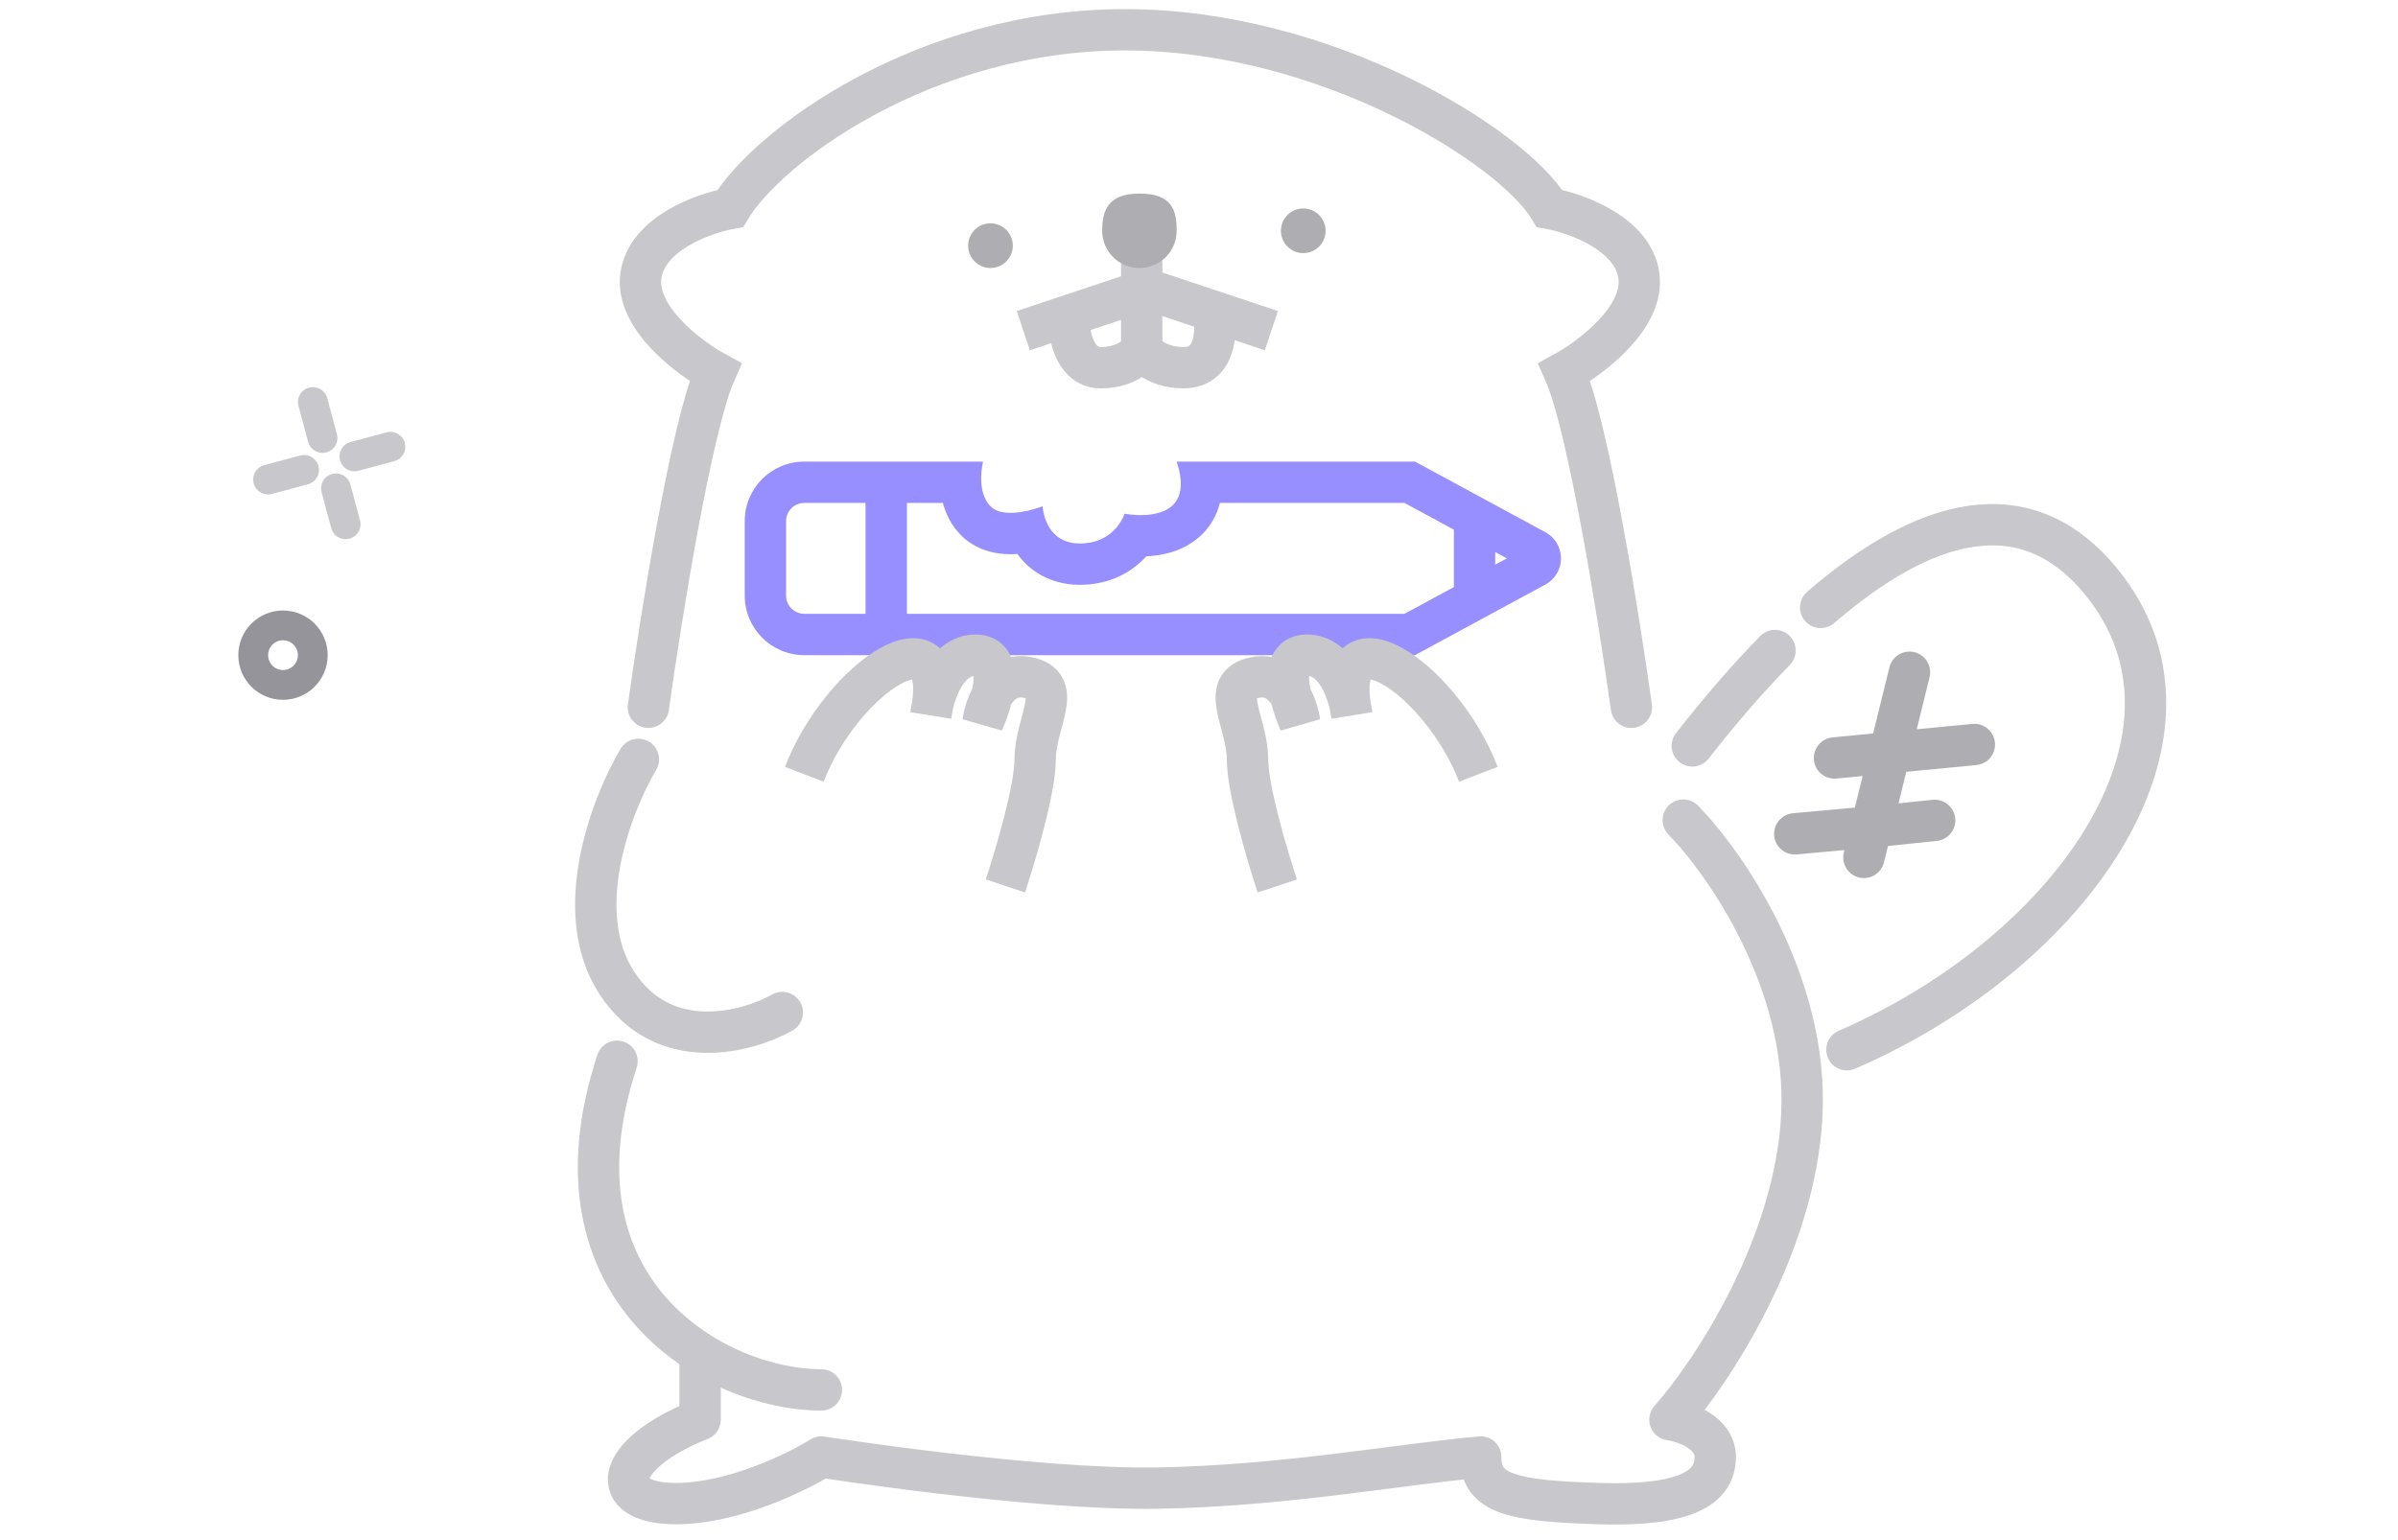 <svg width="232" height="149" viewBox="0 0 232 149" fill="none" xmlns="http://www.w3.org/2000/svg">
<path d="M30.268 38.907L31.201 42.387" stroke="#C7C7CC" stroke-width="2.882" stroke-linecap="round" stroke-linejoin="round"/>
<path d="M32.506 47.258L33.438 50.738" stroke="#C7C7CC" stroke-width="2.882" stroke-linecap="round" stroke-linejoin="round"/>
<path d="M37.769 43.237L34.289 44.17" stroke="#C7C7CC" stroke-width="2.882" stroke-linecap="round" stroke-linejoin="round"/>
<path d="M29.418 45.475L25.938 46.407" stroke="#C7C7CC" stroke-width="2.882" stroke-linecap="round" stroke-linejoin="round"/>
<circle cx="27.379" cy="63.404" r="2.882" stroke="#95949A" stroke-width="2.882"/>
<path d="M162.85 79.369C166.934 83.538 174.945 95.074 174.326 107.865C173.707 120.656 165.558 132.88 161.561 137.393C163.022 137.608 165.945 138.63 165.945 141.003C165.945 143.969 163.108 145.774 154.727 145.516C146.346 145.258 143.251 144.613 143.251 141.003C135.214 141.734 124.07 143.808 112.001 144.014C99.932 144.221 79.466 141.003 79.466 141.003C77.059 142.507 70.878 145.516 65.411 145.516C58.577 145.516 59.351 140.745 67.732 137.393V131.461M79.466 134.513C69.299 134.513 52.353 125.013 59.696 102.707M75.685 97.99C72.246 99.924 64.234 102.064 59.696 95.153C55.157 88.242 59.18 77.832 61.759 73.491" stroke="#C7C7CC" stroke-width="4" stroke-linecap="round" stroke-linejoin="round"/>
<path d="M163.725 72.185C166.244 68.957 168.939 65.805 171.728 62.955M178.683 101.59C200.298 92.224 214.837 71.507 203.774 56.914C196.138 46.841 185.851 50.401 176.146 58.784" stroke="#C7C7CC" stroke-width="4" stroke-linecap="round" stroke-linejoin="round"/>
<path d="M184.739 65.058L180.327 82.977M191.013 72.05L177.481 73.353M187.171 79.392L181.565 79.975L173.64 80.696" stroke="#AEAEB2" stroke-width="4" stroke-linecap="round" stroke-linejoin="round"/>
<circle cx="126.087" cy="22.335" r="2.161" fill="#AEAEB2"/>
<circle cx="95.826" cy="23.776" r="2.161" fill="#AEAEB2"/>
<path d="M110.458 24.056V33.839M110.458 33.839C110.458 33.839 109.382 35.584 106.5 35.584C103.617 35.584 103.373 31.359 103.5 31.5M110.458 33.839C110.458 33.839 111.618 35.584 114.5 35.584C118.102 35.584 117.5 31 117.5 31" stroke="#C7C7CC" stroke-width="4" stroke-linecap="round" stroke-linejoin="round"/>
<path d="M99 32L111 28L123 32" stroke="#C7C7CC" stroke-width="4"/>
<path d="M113.839 22.335C113.839 24.325 112.226 25.938 110.236 25.938C108.246 25.938 106.634 24.325 106.634 22.335C106.634 20.346 107.21 18.733 110.236 18.733C113.406 18.733 113.839 20.346 113.839 22.335Z" fill="#AEAEB2"/>
<path d="M62.728 68.447C63.929 59.801 66.907 41.212 69.212 36.025C66.571 34.584 61.431 30.693 62.008 26.658C62.584 22.624 68.012 20.654 70.653 20.174C74.256 14.17 89.386 2.882 108.84 2.882C128.293 2.882 146.306 14.17 149.908 20.174C152.55 20.654 157.978 22.624 158.554 26.658C159.13 30.693 153.991 34.584 151.349 36.025C153.655 41.212 156.633 59.801 157.834 68.447" stroke="#C7C7CC" stroke-width="4" stroke-linecap="round"/>
<path fill-rule="evenodd" clip-rule="evenodd" d="M83.739 59.404V48.671H77.814C76.84 48.671 76.05 49.461 76.05 50.435V57.64C76.05 58.614 76.84 59.404 77.814 59.404H83.739ZM87.739 59.404V48.671H91.221C91.496 49.706 92.018 50.843 92.998 51.822C94.206 53.03 95.668 53.439 96.726 53.571C97.323 53.645 97.9 53.647 98.424 53.612C98.865 54.221 99.447 54.832 100.211 55.348C101.422 56.166 102.872 56.596 104.472 56.596C107.474 56.596 109.591 55.286 110.897 53.839C111.603 53.808 112.422 53.707 113.256 53.462C114.671 53.046 116.542 52.072 117.571 49.92C117.767 49.511 117.915 49.094 118.022 48.671H135.881L140.658 51.259V56.816L135.881 59.404H87.739ZM144.658 54.649L145.788 54.037L144.658 53.425V54.649ZM91.042 44.671H95.106C95.106 44.671 94.7 46.292 95.106 47.71C95.241 48.183 95.466 48.634 95.826 48.994C96.114 49.282 96.488 49.454 96.902 49.547C98.562 49.917 100.87 48.994 100.87 48.994C100.87 48.994 100.929 50.482 101.89 51.545C102.424 52.136 103.236 52.596 104.472 52.596C107.93 52.596 108.795 49.714 108.795 49.714C108.795 49.714 112.576 50.471 113.839 48.422C114.319 47.643 114.434 46.458 113.839 44.671H117.988H136.894L149.508 51.503C151.52 52.593 151.52 55.481 149.508 56.571L136.894 63.404L87.739 63.404H83.739L77.814 63.404C74.63 63.404 72.05 60.823 72.05 57.64V50.435C72.05 47.251 74.63 44.671 77.814 44.671L83.739 44.671H87.739L91.042 44.671Z" fill="#978EFF"/>
<path d="M123.576 85.739C122.615 82.857 120.694 76.373 120.694 73.491C120.694 69.888 117.812 66.286 121.414 65.565C124.296 64.989 125.497 68.207 125.737 69.888C124.777 67.727 123.576 63.404 126.458 63.404C129.34 63.404 130.541 67.246 130.781 69.168C128.619 58.36 139.427 65.565 143.029 74.932" stroke="#C7C7CC" stroke-width="4"/>
<path d="M97.267 85.739C98.228 82.857 100.149 76.373 100.149 73.491C100.149 69.888 103.031 66.286 99.428 65.565C96.546 64.989 95.346 68.207 95.106 69.888C96.066 67.727 97.267 63.404 94.385 63.404C91.503 63.404 90.302 67.246 90.062 69.168C92.224 58.36 81.416 65.565 77.814 74.932" stroke="#C7C7CC" stroke-width="4"/>
</svg>
